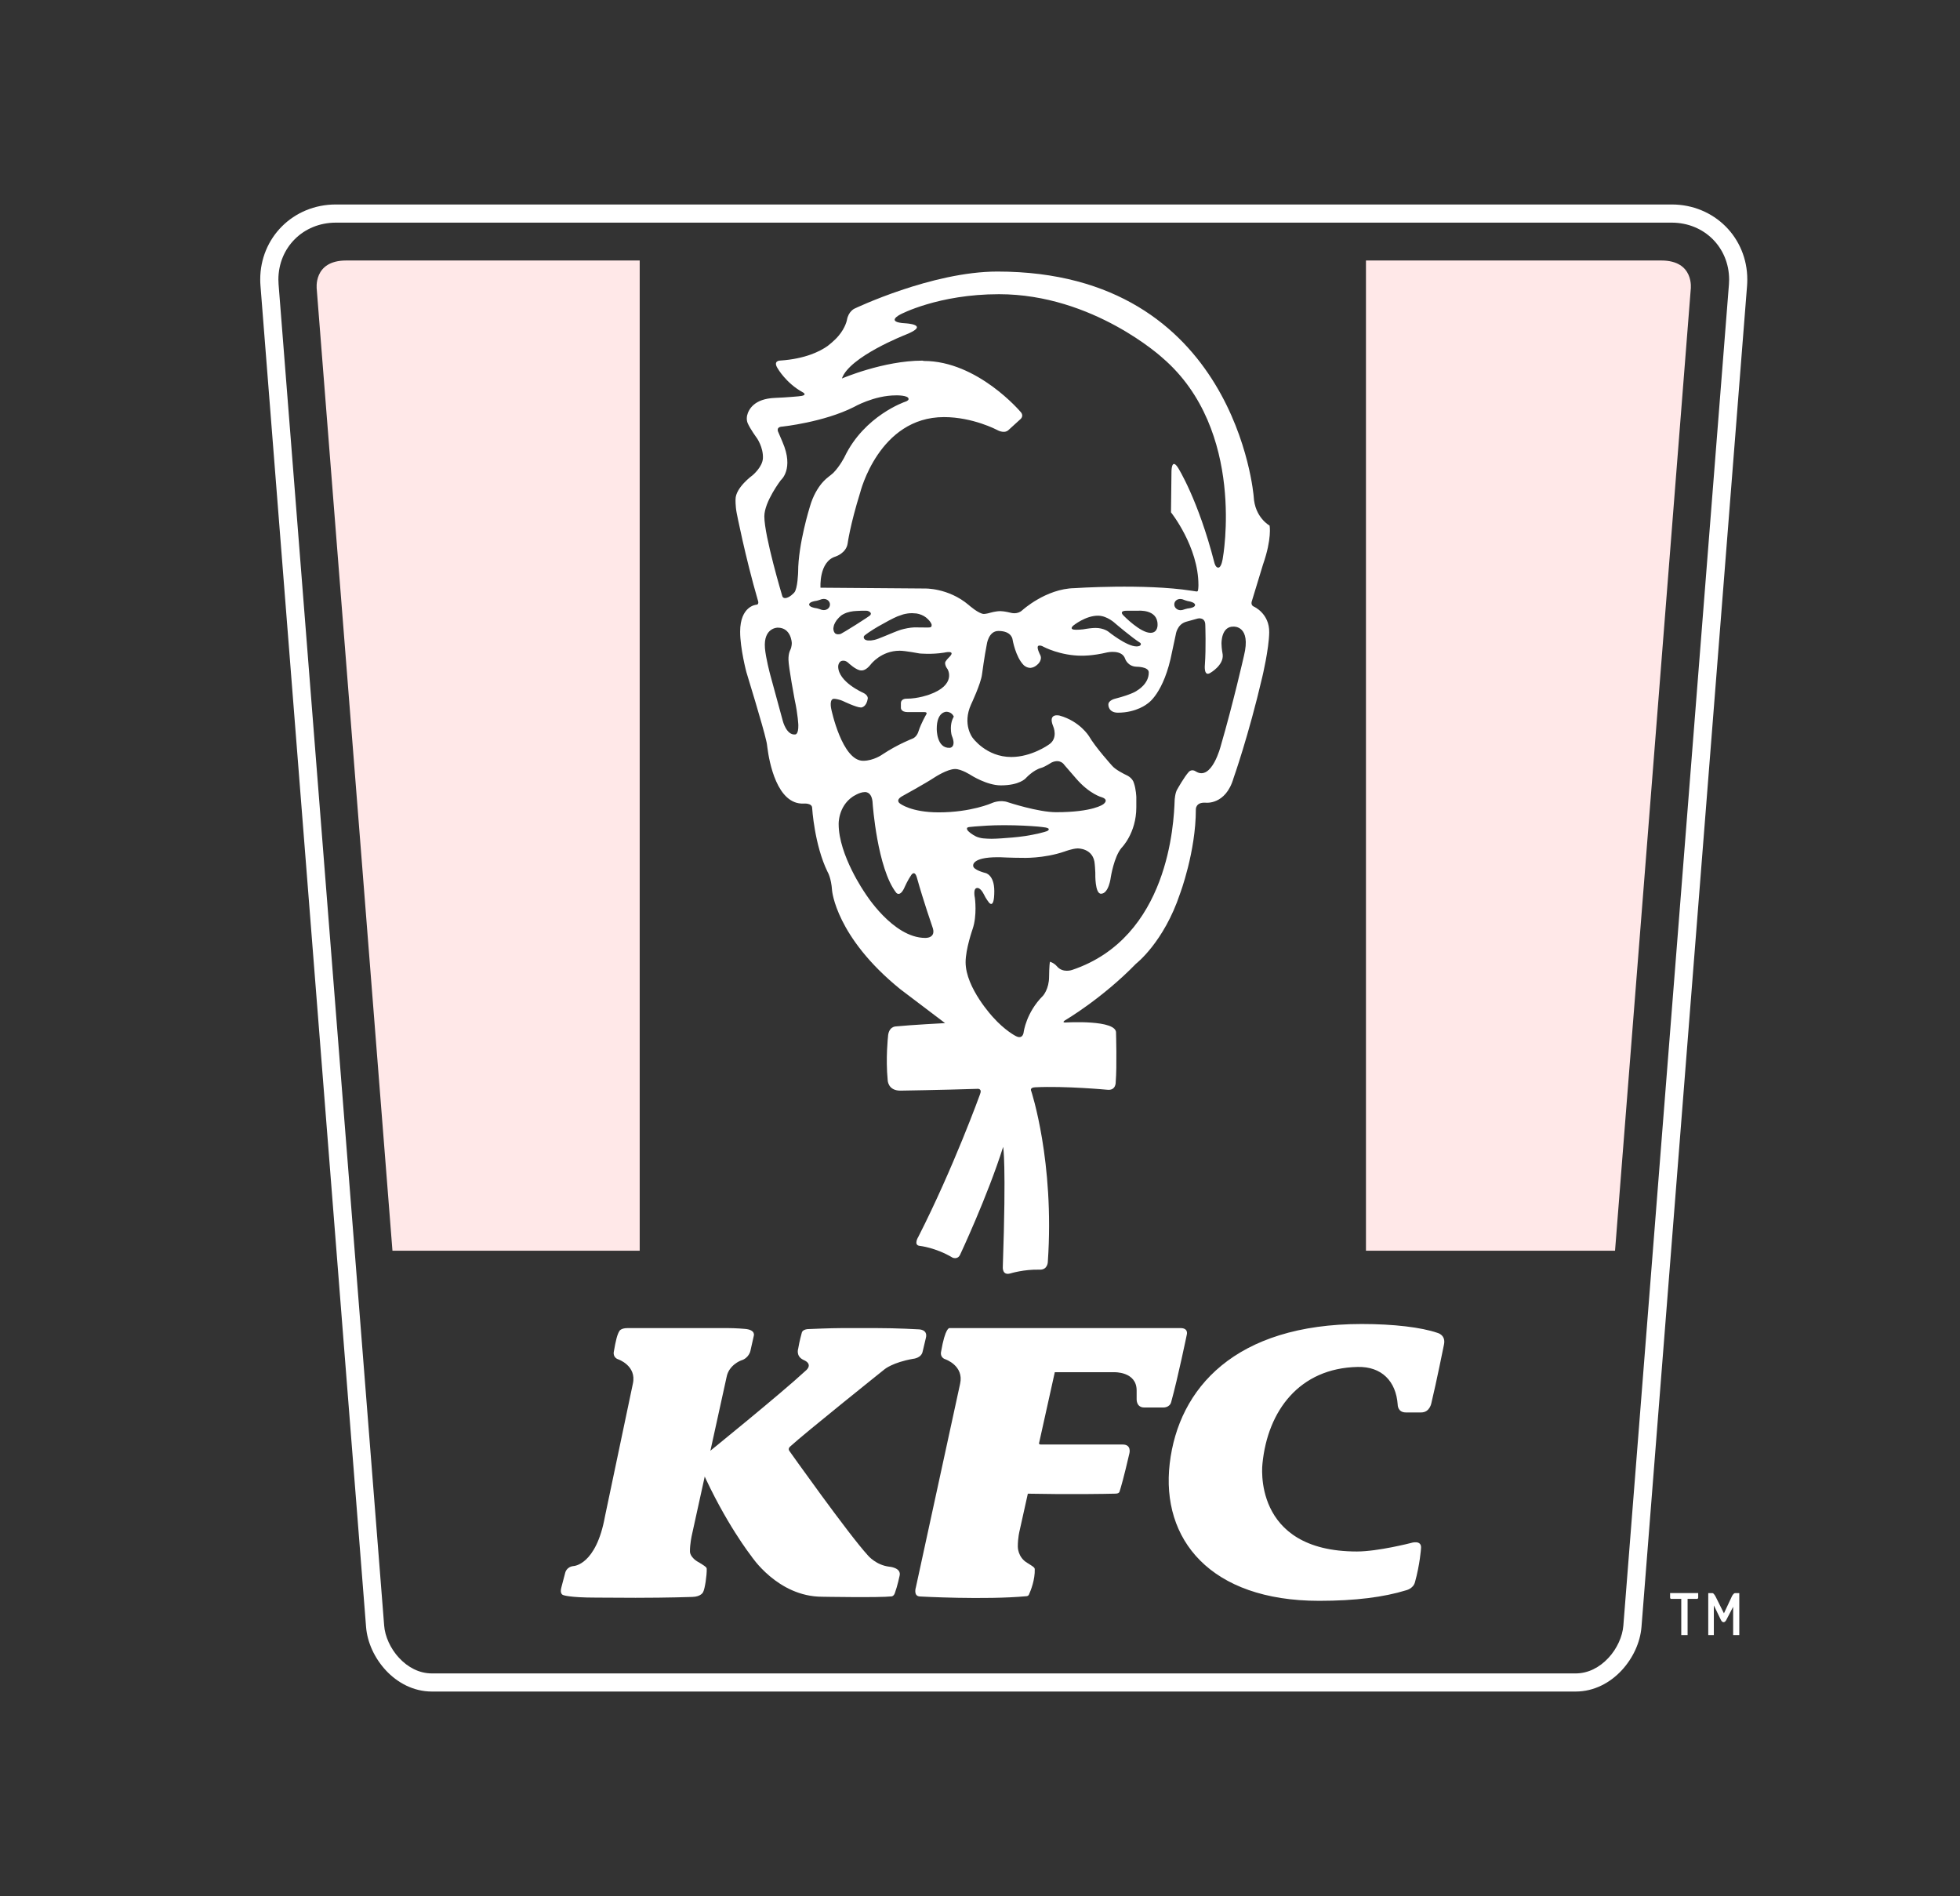 <svg width="61" height="59" viewBox="0 0 61 59" fill="none" xmlns="http://www.w3.org/2000/svg">
<rect x="0" y="0" width="61" height="59" fill="#333333" stroke="none"/>
<g style="mix-blend-mode:luminosity" clip-path="url(#clip0_2854_1133)">
<path d="M10.774 8.106H19.909V38.919H12.214L9.858 9C9.858 9 9.736 8.106 10.774 8.106Z" fill="#FFE8E8"/>
<path d="M13.442 52.637C12.862 52.637 12.363 52.358 12.01 51.979C11.656 51.597 11.432 51.111 11.393 50.628L8.107 8.894C8.101 8.829 8.099 8.763 8.099 8.697C8.098 8.051 8.353 7.464 8.776 7.043C9.198 6.621 9.79 6.363 10.449 6.363H52.03C52.689 6.363 53.28 6.621 53.703 7.043C54.125 7.464 54.381 8.051 54.38 8.697C54.38 8.761 54.378 8.826 54.373 8.892L51.087 50.628C51.047 51.111 50.823 51.597 50.469 51.979C50.116 52.359 49.617 52.637 49.037 52.637V52.073C49.43 52.073 49.783 51.885 50.055 51.594C50.326 51.306 50.498 50.918 50.523 50.584L53.809 8.848C53.813 8.797 53.815 8.747 53.815 8.697C53.811 7.705 53.049 6.931 52.03 6.928H10.449C9.43 6.931 8.667 7.705 8.664 8.697C8.664 8.747 8.666 8.797 8.67 8.848L11.956 50.584C11.98 50.917 12.153 51.306 12.424 51.594C12.696 51.885 13.049 52.073 13.442 52.073H49.037V52.637H13.442Z" fill="white"/>
<path d="M51.704 8.106H42.512V38.919H50.264L52.62 9C52.62 9 52.742 8.106 51.704 8.106Z" fill="#FFE8E8"/>
<path d="M53.992 49.574C53.936 49.592 53.897 49.683 53.897 49.683L53.653 50.203L53.394 49.683C53.394 49.683 53.342 49.579 53.298 49.574H53.165V50.879H53.339V49.956L53.559 50.409C53.603 50.501 53.678 50.503 53.725 50.412L53.94 49.999V50.879H54.131V49.574H53.992V49.574ZM52.325 50.879H52.522V49.637H52.325V50.879Z" fill="white"/>
<path d="M51.978 49.716C51.978 49.737 51.994 49.754 52.015 49.754H52.815C52.825 49.753 52.834 49.749 52.841 49.742C52.848 49.736 52.852 49.726 52.852 49.716V49.573H51.978V49.716ZM31.947 49.67C30.649 49.791 28.635 49.679 28.635 49.679C28.412 49.673 28.505 49.391 28.505 49.391L29.881 43.059C30.007 42.495 29.42 42.297 29.42 42.297C29.251 42.24 29.286 42.077 29.286 42.077C29.418 41.297 29.55 41.327 29.55 41.327H36.741C36.994 41.327 36.937 41.526 36.937 41.526C36.937 41.526 36.662 42.862 36.453 43.618C36.41 43.81 36.2 43.798 36.2 43.798H35.619C35.361 43.803 35.375 43.539 35.375 43.539V43.269C35.375 42.67 34.668 42.7 34.668 42.7H32.828L32.343 44.885C32.343 44.885 32.309 44.95 32.395 44.95H34.93C35.223 44.943 35.151 45.219 35.151 45.219C34.975 45.981 34.881 46.301 34.843 46.414C34.843 46.414 34.837 46.478 34.713 46.479C34.386 46.487 33.333 46.507 31.989 46.48L31.733 47.63C31.733 47.63 31.676 47.847 31.677 48.125C31.677 48.125 31.667 48.459 31.98 48.639C31.996 48.65 32.131 48.731 32.166 48.763C32.208 48.797 32.204 48.83 32.204 48.83C32.215 49.153 32.082 49.489 32.026 49.614C32.02 49.63 32.01 49.644 31.995 49.654C31.981 49.664 31.965 49.669 31.947 49.67ZM23.183 41.352C23.183 41.352 22.906 41.327 22.638 41.327H19.533C19.317 41.327 19.277 41.42 19.277 41.42C19.212 41.521 19.165 41.701 19.101 42.077C19.101 42.077 19.073 42.24 19.235 42.297C19.235 42.297 19.823 42.495 19.696 43.059L18.828 47.188C18.553 48.71 17.85 48.732 17.85 48.732C17.629 48.756 17.591 48.94 17.591 48.94L17.473 49.389C17.41 49.602 17.524 49.633 17.524 49.633C17.524 49.633 17.693 49.714 18.553 49.714L19.779 49.72C20.792 49.72 21.545 49.693 21.545 49.693C21.828 49.686 21.884 49.539 21.884 49.539C21.939 49.438 22.001 49.014 21.995 48.821C21.995 48.821 21.999 48.787 21.957 48.754C21.922 48.721 21.787 48.64 21.771 48.629C21.46 48.467 21.473 48.279 21.473 48.279C21.47 48.053 21.529 47.785 21.529 47.785L22.613 42.852C22.682 42.474 23.061 42.335 23.061 42.335C23.307 42.265 23.354 42.039 23.354 42.039L23.459 41.572C23.459 41.571 23.531 41.381 23.183 41.352Z" fill="white"/>
<path d="M28.815 41.636L28.716 42.053C28.677 42.265 28.415 42.284 28.415 42.284C27.783 42.395 27.532 42.607 27.532 42.607C27.532 42.607 25.047 44.594 24.595 45.01C24.595 45.01 24.51 45.072 24.568 45.151C24.568 45.151 26.401 47.736 27.016 48.406C27.016 48.406 27.26 48.7 27.671 48.751C27.671 48.751 28.067 48.778 27.996 49.042C27.996 49.042 27.93 49.358 27.849 49.576C27.813 49.675 27.747 49.676 27.747 49.676C27.381 49.719 25.59 49.687 25.59 49.687C24.198 49.687 23.375 48.412 23.375 48.412C23.375 48.412 22.581 47.404 21.837 45.739L22.028 45.209C22.028 45.209 24.312 43.361 25.063 42.663C25.063 42.663 25.346 42.458 24.997 42.313C24.761 42.196 24.842 41.967 24.842 41.967C24.879 41.736 24.952 41.478 24.952 41.478C24.979 41.349 25.181 41.357 25.181 41.357C25.181 41.357 25.848 41.327 26.22 41.327H27.252C27.942 41.327 28.581 41.366 28.581 41.366C28.581 41.366 28.888 41.357 28.815 41.636ZM44.036 49.239C44.193 48.676 44.225 48.188 44.225 48.188C44.259 47.896 43.905 48.016 43.905 48.016C43.905 48.016 42.88 48.279 42.23 48.279C38.941 48.279 39.291 45.544 39.291 45.544C39.454 43.897 40.442 42.573 42.255 42.536C43 42.52 43.449 42.978 43.5 43.712C43.5 43.712 43.496 43.952 43.754 43.952H44.23C44.507 43.952 44.551 43.647 44.551 43.647C44.701 43.028 44.939 41.845 44.939 41.845C45.007 41.539 44.738 41.476 44.738 41.476C44.236 41.303 43.377 41.2 42.38 41.2C38.441 41.2 36.678 43.197 36.404 45.544C36.129 47.901 37.666 49.814 41.055 49.814C42.193 49.814 43.072 49.698 43.758 49.487C43.758 49.487 43.98 49.44 44.036 49.239ZM39.019 18.874C39.019 18.874 38.906 18.834 38.968 18.682L39.308 17.566C39.591 16.756 39.513 16.355 39.513 16.355C39.513 16.355 39.05 16.106 39.018 15.45C39.018 15.45 38.467 8.45 31.041 8.45C29.004 8.45 26.591 9.605 26.591 9.605C26.591 9.605 26.405 9.689 26.358 9.959C26.358 9.959 26.317 10.19 26.101 10.446C25.98 10.596 25.758 10.766 25.758 10.766C25.529 10.928 25.068 11.168 24.279 11.22C24.279 11.22 24.048 11.22 24.202 11.462C24.202 11.462 24.46 11.918 24.975 12.202C24.975 12.202 25.189 12.306 24.845 12.333C24.845 12.333 24.496 12.367 24.114 12.382C23.467 12.409 23.296 12.744 23.252 12.929C23.252 12.929 23.22 13.054 23.271 13.171C23.353 13.357 23.551 13.625 23.551 13.625C23.551 13.625 23.758 13.913 23.744 14.257C23.732 14.534 23.421 14.79 23.421 14.79C23.421 14.79 22.892 15.171 22.892 15.537C22.892 15.537 22.884 15.738 22.927 15.961C22.927 15.961 23.189 17.312 23.589 18.689C23.589 18.689 23.639 18.819 23.53 18.819C23.53 18.819 23.035 18.861 23.035 19.657C23.035 20.181 23.228 20.91 23.228 20.91C23.228 20.91 23.76 22.643 23.844 23.038C23.869 23.127 23.874 23.207 23.884 23.272C23.938 23.692 24.178 25.049 25.018 25.005C25.018 25.005 25.276 24.984 25.276 25.143C25.276 25.143 25.345 26.291 25.756 27.131C25.756 27.131 25.869 27.308 25.896 27.71C25.896 27.71 26.011 29.156 28.02 30.782L29.413 31.837C29.413 31.837 28.347 31.893 27.879 31.94C27.879 31.94 27.65 31.938 27.636 32.267C27.636 32.267 27.561 32.93 27.627 33.611C27.627 33.611 27.631 33.938 28.02 33.938C28.02 33.938 29.301 33.919 30.423 33.882C30.423 33.882 30.579 33.863 30.498 34.059C30.498 34.059 29.675 36.338 28.581 38.486C28.581 38.486 28.413 38.752 28.632 38.77C28.632 38.77 29.119 38.82 29.647 39.135C29.647 39.135 29.805 39.207 29.881 39.043C29.881 39.043 30.733 37.23 31.22 35.689C31.22 35.689 31.322 36.155 31.21 39.418C31.21 39.418 31.181 39.702 31.446 39.626C31.446 39.626 31.87 39.494 32.357 39.509C32.61 39.517 32.611 39.266 32.611 39.266C32.824 36.145 32.093 33.947 32.093 33.947C32.093 33.947 32.036 33.843 32.213 33.834C33.16 33.788 34.451 33.91 34.451 33.91C34.744 33.948 34.724 33.663 34.724 33.663C34.764 33.194 34.734 32.147 34.734 32.147C34.771 31.718 33.16 31.818 33.16 31.818C33.028 31.82 33.15 31.748 33.15 31.748C33.15 31.748 34.292 31.081 35.356 29.988C35.356 29.988 36.223 29.321 36.727 27.805C36.727 27.805 37.218 26.502 37.218 25.185C37.218 25.185 37.208 24.959 37.518 24.978C37.518 24.978 38.146 25.062 38.391 24.213C38.391 24.213 38.859 22.897 39.288 21.055C39.288 21.055 39.492 20.201 39.501 19.681C39.511 19.084 39.019 18.874 39.019 18.874ZM24.75 22.854C24.477 22.887 24.363 22.434 24.363 22.434L23.968 20.984C23.968 20.984 23.832 20.474 23.807 20.169C23.755 19.527 24.204 19.531 24.204 19.531C24.625 19.531 24.642 20.005 24.642 20.005C24.642 20.005 24.647 20.123 24.593 20.231C24.593 20.231 24.536 20.328 24.539 20.529C24.542 20.759 24.731 21.768 24.731 21.768C24.834 22.235 24.846 22.564 24.846 22.564C24.852 22.864 24.75 22.854 24.75 22.854ZM24.84 17.797C24.84 17.797 24.826 18.325 24.718 18.44C24.718 18.44 24.569 18.611 24.432 18.611C24.36 18.611 24.346 18.547 24.346 18.547C24.346 18.547 23.788 16.682 23.788 16.068C23.788 15.611 24.303 14.939 24.303 14.939C24.303 14.939 24.721 14.596 24.353 13.753L24.225 13.453C24.225 13.453 24.126 13.284 24.353 13.274C24.353 13.274 25.634 13.139 26.572 12.667C26.572 12.667 27.201 12.303 27.881 12.303C27.881 12.303 28.288 12.291 28.277 12.421C28.272 12.474 28.167 12.503 28.167 12.503C28.167 12.503 26.901 12.932 26.285 14.217C26.285 14.217 26.148 14.496 25.936 14.714C25.898 14.752 25.801 14.825 25.801 14.825C25.668 14.925 25.577 15.037 25.577 15.037C25.463 15.175 25.305 15.414 25.205 15.768C25.205 15.768 24.84 16.932 24.84 17.797ZM25.83 18.814C25.83 18.909 25.744 18.985 25.639 18.985C25.598 18.985 25.569 18.975 25.569 18.975C25.569 18.975 25.436 18.924 25.358 18.918C25.358 18.918 25.183 18.889 25.183 18.813V18.809C25.183 18.733 25.358 18.704 25.358 18.704C25.436 18.698 25.569 18.647 25.569 18.647C25.569 18.647 25.598 18.637 25.639 18.637C25.744 18.637 25.83 18.713 25.83 18.808V18.814ZM25.873 22.074C25.873 22.074 25.785 21.714 25.984 21.747C25.984 21.747 26.111 21.757 26.244 21.819C26.244 21.819 26.653 22.015 26.79 22.015C26.813 22.02 26.968 21.998 27.007 21.738C27.007 21.738 27.027 21.634 26.858 21.555C26.858 21.555 26.086 21.219 26.086 20.738C26.086 20.738 26.091 20.56 26.24 20.56C26.24 20.56 26.316 20.547 26.402 20.628C26.402 20.628 26.649 20.862 26.798 20.862C26.858 20.867 26.963 20.849 27.101 20.674C27.101 20.674 27.421 20.249 28 20.249C28.174 20.249 28.617 20.334 28.617 20.334C28.617 20.334 28.984 20.372 29.38 20.309C29.38 20.309 29.772 20.215 29.546 20.445C29.546 20.445 29.414 20.568 29.414 20.628C29.414 20.734 29.491 20.823 29.491 20.823C29.491 20.823 29.785 21.308 28.92 21.615C28.92 21.615 28.581 21.742 28.212 21.742C28.212 21.742 28.038 21.733 28.038 21.887V22.015C28.038 22.015 28.021 22.159 28.251 22.159H28.771C28.884 22.159 28.822 22.24 28.822 22.24C28.822 22.24 28.668 22.503 28.588 22.751C28.536 22.932 28.409 22.98 28.409 22.98C28.409 22.98 27.948 23.155 27.467 23.474C27.467 23.474 27.194 23.674 26.862 23.674C26.206 23.674 25.873 22.074 25.873 22.074ZM27.085 19.143C27.072 19.16 26.87 19.294 26.637 19.441C26.404 19.588 26.192 19.715 26.167 19.725C26.142 19.734 26.099 19.74 26.073 19.738C26.047 19.737 26.013 19.726 25.998 19.715C25.982 19.703 25.962 19.674 25.953 19.65C25.944 19.627 25.936 19.587 25.936 19.562C25.936 19.538 25.946 19.486 25.958 19.446C25.971 19.407 26.008 19.339 26.042 19.294C26.076 19.25 26.136 19.188 26.175 19.157C26.214 19.127 26.294 19.085 26.353 19.065C26.411 19.045 26.505 19.024 26.56 19.019C26.615 19.014 26.725 19.007 26.803 19.005C26.882 19.003 26.964 19.003 26.987 19.006C27.009 19.009 27.044 19.023 27.064 19.037C27.084 19.051 27.102 19.074 27.104 19.087C27.107 19.101 27.098 19.126 27.085 19.143ZM27.33 19.495C27.421 19.443 27.571 19.36 27.664 19.31C27.757 19.26 27.879 19.201 27.936 19.178C27.993 19.156 28.051 19.136 28.11 19.118C28.151 19.107 28.215 19.094 28.255 19.089C28.294 19.083 28.356 19.08 28.392 19.081C28.428 19.081 28.488 19.086 28.526 19.09C28.564 19.095 28.633 19.114 28.68 19.134C28.727 19.153 28.789 19.188 28.817 19.212C28.846 19.236 28.887 19.274 28.908 19.297C28.93 19.32 28.958 19.358 28.971 19.381C28.984 19.404 28.995 19.432 28.996 19.444C28.997 19.455 28.994 19.475 28.991 19.488C28.987 19.501 28.972 19.515 28.957 19.519C28.942 19.523 28.904 19.527 28.872 19.527C28.839 19.528 28.754 19.527 28.683 19.525C28.611 19.523 28.507 19.522 28.452 19.523C28.396 19.525 28.299 19.536 28.236 19.549C28.173 19.561 28.084 19.582 28.038 19.596C27.991 19.61 27.887 19.649 27.805 19.683C27.724 19.716 27.605 19.765 27.541 19.792C27.477 19.818 27.389 19.853 27.346 19.87C27.303 19.887 27.242 19.906 27.21 19.913C27.179 19.92 27.132 19.928 27.105 19.93C27.079 19.932 27.036 19.932 27.009 19.93C26.982 19.928 26.946 19.917 26.929 19.907C26.912 19.898 26.894 19.877 26.889 19.863C26.883 19.848 26.88 19.828 26.882 19.818C26.883 19.808 26.891 19.792 26.9 19.782C26.908 19.772 26.971 19.725 27.04 19.677C27.134 19.613 27.231 19.553 27.33 19.495ZM29.626 22.901C29.626 22.901 29.673 23.01 29.677 23.092C29.686 23.272 29.555 23.271 29.555 23.271C29.144 23.287 29.154 22.682 29.154 22.682C29.152 22.147 29.447 22.149 29.447 22.149C29.447 22.149 29.612 22.137 29.685 22.299C29.685 22.299 29.593 22.433 29.593 22.661C29.593 22.821 29.626 22.901 29.626 22.901ZM28.797 29.186C27.782 29.186 26.917 27.782 26.917 27.782C26.917 27.782 26.101 26.613 26.101 25.643C26.101 25.643 26.082 25.102 26.537 24.791C26.537 24.791 26.748 24.648 26.91 24.648C26.91 24.648 27.147 24.611 27.16 25.015C27.16 25.015 27.303 27.029 27.894 27.782C27.894 27.782 28.016 27.936 28.162 27.589C28.162 27.589 28.253 27.383 28.361 27.228C28.361 27.228 28.466 27.061 28.536 27.309C28.737 28.031 29.015 28.832 29.015 28.832C29.161 29.203 28.797 29.186 28.797 29.186ZM29.215 25.279C28.353 25.279 28.013 25.006 28.013 25.006C28.013 25.006 27.836 24.902 28.101 24.763C28.101 24.763 28.787 24.387 29.09 24.188C29.09 24.188 29.482 23.93 29.726 23.93C29.924 23.93 30.219 24.122 30.219 24.122C30.219 24.122 30.713 24.439 31.148 24.439C31.735 24.439 31.923 24.218 31.923 24.218C31.923 24.218 32.152 23.963 32.405 23.895C32.511 23.867 32.729 23.727 32.729 23.727C33.004 23.6 33.123 23.801 33.123 23.801L33.485 24.219C33.91 24.715 34.294 24.81 34.294 24.81C34.534 24.892 34.335 25.027 34.335 25.027C34.335 25.027 34.023 25.274 32.868 25.274C32.313 25.274 31.384 24.969 31.384 24.969C31.123 24.869 30.868 24.991 30.868 24.991C30.868 24.991 30.222 25.279 29.215 25.279ZM35.486 20.004C35.486 20.004 35.519 20.028 35.502 20.063C35.502 20.063 35.489 20.115 35.371 20.115C35.064 20.115 34.496 19.656 34.496 19.656C34.496 19.656 34.352 19.54 34.094 19.54C33.982 19.54 33.817 19.566 33.817 19.566C33.669 19.598 33.489 19.597 33.489 19.597C33.242 19.597 33.406 19.465 33.406 19.465C33.406 19.465 33.79 19.151 34.183 19.159C34.465 19.164 34.709 19.399 34.709 19.399C34.709 19.399 35.221 19.837 35.486 20.004ZM35.064 19.005H35.42C35.42 19.005 36.026 18.947 36.026 19.433C36.026 19.433 36.045 19.692 35.806 19.692C35.489 19.692 34.975 19.163 34.975 19.163C34.798 18.993 35.064 19.005 35.064 19.005ZM32.639 25.82C32.633 25.833 32.609 25.852 32.586 25.863C32.562 25.874 32.449 25.905 32.335 25.933C32.222 25.96 32.03 25.997 31.909 26.015C31.788 26.033 31.61 26.054 31.515 26.061L31.165 26.088C31.067 26.095 30.929 26.101 30.858 26.101C30.786 26.101 30.669 26.095 30.598 26.088C30.526 26.081 30.426 26.054 30.374 26.028C30.323 26.003 30.25 25.959 30.213 25.93C30.176 25.901 30.135 25.865 30.122 25.85C30.109 25.834 30.096 25.808 30.094 25.792C30.091 25.776 30.097 25.758 30.108 25.753C30.119 25.747 30.138 25.741 30.151 25.737C30.163 25.734 30.249 25.726 30.341 25.718C30.433 25.711 30.602 25.699 30.718 25.692C30.833 25.684 31.075 25.678 31.255 25.678C31.435 25.678 31.703 25.684 31.852 25.692C32.001 25.699 32.203 25.712 32.302 25.721C32.401 25.731 32.511 25.744 32.546 25.751C32.581 25.758 32.618 25.772 32.629 25.781C32.64 25.79 32.644 25.808 32.639 25.82ZM37.218 24.006C37.082 23.914 36.994 24.024 36.994 24.024C36.857 24.175 36.647 24.549 36.647 24.549C36.569 24.662 36.558 24.9 36.558 24.9C36.534 25.614 36.372 29.173 33.368 30.182C33.368 30.182 33.078 30.288 32.895 30.07C32.802 29.962 32.679 29.927 32.679 29.927C32.653 30.013 32.65 30.393 32.65 30.393C32.65 30.776 32.461 30.985 32.461 30.985C31.934 31.509 31.859 32.119 31.859 32.119C31.859 32.119 31.84 32.364 31.607 32.236C31.607 32.236 31.275 32.067 30.908 31.656C30.908 31.656 30.052 30.746 30.052 29.942C30.052 29.528 30.27 28.91 30.27 28.91C30.416 28.487 30.341 27.941 30.341 27.941C30.341 27.941 30.27 27.632 30.416 27.632C30.416 27.632 30.512 27.612 30.623 27.835C30.68 27.959 30.773 28.077 30.773 28.077C30.773 28.077 30.945 28.328 30.945 27.729C30.945 27.215 30.667 27.165 30.667 27.165C30.667 27.165 30.277 27.071 30.288 26.936C30.288 26.936 30.238 26.675 31.047 26.675H31.119C31.119 26.675 31.487 26.694 31.817 26.694C31.817 26.694 32.476 26.724 33.139 26.495C33.139 26.495 33.37 26.407 33.534 26.401C33.534 26.401 34.044 26.384 34.072 26.903C34.072 26.903 34.087 27.065 34.089 27.157V27.192C34.089 27.192 34.074 27.811 34.265 27.811C34.512 27.811 34.571 27.294 34.571 27.294C34.571 27.294 34.669 26.667 34.9 26.389C34.9 26.389 35.365 25.932 35.365 25.122V24.803C35.365 24.803 35.357 24.561 35.291 24.37C35.249 24.209 35.081 24.132 35.081 24.132C34.968 24.078 34.714 23.95 34.611 23.828C34.611 23.828 34.093 23.255 33.893 22.91C33.893 22.91 33.611 22.445 32.979 22.268C32.979 22.268 32.597 22.168 32.779 22.604C32.779 22.604 32.95 22.986 32.626 23.181C32.626 23.181 32.099 23.556 31.474 23.556C30.69 23.556 30.268 22.955 30.268 22.955C30.268 22.955 29.941 22.54 30.223 21.918C30.223 21.918 30.528 21.274 30.563 20.983C30.563 20.983 30.637 20.421 30.711 20.054C30.711 20.054 30.762 19.635 31.072 19.634C31.495 19.633 31.514 19.904 31.514 19.904C31.514 19.904 31.606 20.445 31.862 20.699C31.862 20.699 31.945 20.781 32.065 20.783C32.065 20.783 32.185 20.785 32.3 20.668C32.3 20.668 32.456 20.533 32.37 20.373C32.37 20.373 32.243 20.134 32.319 20.095C32.319 20.095 32.374 20.066 32.478 20.127C32.478 20.127 32.993 20.404 33.666 20.404C33.666 20.404 33.988 20.415 34.466 20.3C34.466 20.3 34.92 20.203 35.017 20.5C35.017 20.5 35.093 20.736 35.37 20.747C35.37 20.747 35.748 20.744 35.752 20.919C35.761 21.282 35.393 21.485 35.393 21.485C35.393 21.485 35.276 21.595 34.694 21.745C34.694 21.745 34.491 21.794 34.495 21.929C34.495 21.929 34.487 22.178 34.797 22.177C35.38 22.175 35.709 21.898 35.709 21.898C35.709 21.898 36.227 21.595 36.48 20.272L36.593 19.744C36.593 19.744 36.63 19.43 36.914 19.348L37.273 19.248C37.273 19.248 37.514 19.186 37.512 19.455C37.512 19.455 37.537 20.172 37.499 20.681C37.499 20.681 37.454 21.074 37.669 20.938C37.669 20.938 38.091 20.7 38.053 20.366C38.053 20.366 38.016 20.172 38.016 20.027C38.016 20.027 38 19.485 38.393 19.499C38.393 19.499 38.949 19.461 38.714 20.41C38.714 20.41 38.383 21.872 37.994 23.208C37.994 23.208 37.715 24.316 37.218 24.006ZM37.193 18.828C37.193 18.904 37.019 18.927 37.019 18.927C36.941 18.932 36.807 18.979 36.807 18.979C36.807 18.979 36.778 18.989 36.737 18.988C36.632 18.985 36.547 18.906 36.547 18.811V18.805C36.547 18.71 36.632 18.636 36.737 18.639C36.778 18.64 36.807 18.651 36.807 18.651C36.807 18.651 36.941 18.706 37.019 18.714C37.019 18.714 37.193 18.748 37.193 18.823V18.828ZM38.056 17.372C38.056 17.372 38.019 17.663 37.915 17.663C37.827 17.663 37.793 17.504 37.793 17.504C37.291 15.549 36.667 14.561 36.667 14.561C36.454 14.223 36.459 14.684 36.459 14.684L36.444 15.943C36.444 15.943 37.298 17.01 37.298 18.206L37.297 18.245C37.296 18.288 37.292 18.331 37.284 18.374C37.275 18.421 37.21 18.401 37.21 18.401C37.147 18.391 37.082 18.382 37.082 18.382C35.617 18.155 33.437 18.302 33.437 18.302C32.548 18.319 31.814 18.991 31.814 18.991C31.663 19.131 31.462 19.069 31.462 19.069C31.462 19.069 31.256 19.017 31.136 19.017C30.989 19.017 30.823 19.066 30.823 19.066C30.713 19.101 30.623 19.105 30.623 19.105C30.461 19.105 30.146 18.824 30.146 18.824C29.509 18.286 28.774 18.313 28.774 18.313L25.536 18.288C25.536 18.288 25.479 17.479 26.005 17.318C26.005 17.318 26.336 17.215 26.381 16.91C26.381 16.91 26.456 16.34 26.771 15.327C26.771 15.327 27.351 12.979 29.379 12.979C30.28 12.979 31.032 13.379 31.032 13.379C31.032 13.379 31.244 13.506 31.381 13.387L31.762 13.04C31.879 12.929 31.764 12.818 31.764 12.818C31.764 12.818 30.428 11.232 28.753 11.232L28.709 11.222C27.493 11.222 26.202 11.778 26.202 11.778C26.436 11.096 28.188 10.414 28.188 10.414C28.979 10.098 28.176 10.06 28.176 10.06C27.532 10.025 28.024 9.783 28.024 9.783C28.024 9.783 29.199 9.155 31.091 9.155C34.031 9.155 36.183 11.139 36.183 11.139C38.795 13.386 38.056 17.372 38.056 17.372Z" fill="white"/>
</g>
<defs>
<clipPath id="clip0_2854_1133">
<rect width="46.381" height="46.381" fill="white" transform="translate(7.998 6.309)"/>
</clipPath>
</defs>
</svg>
